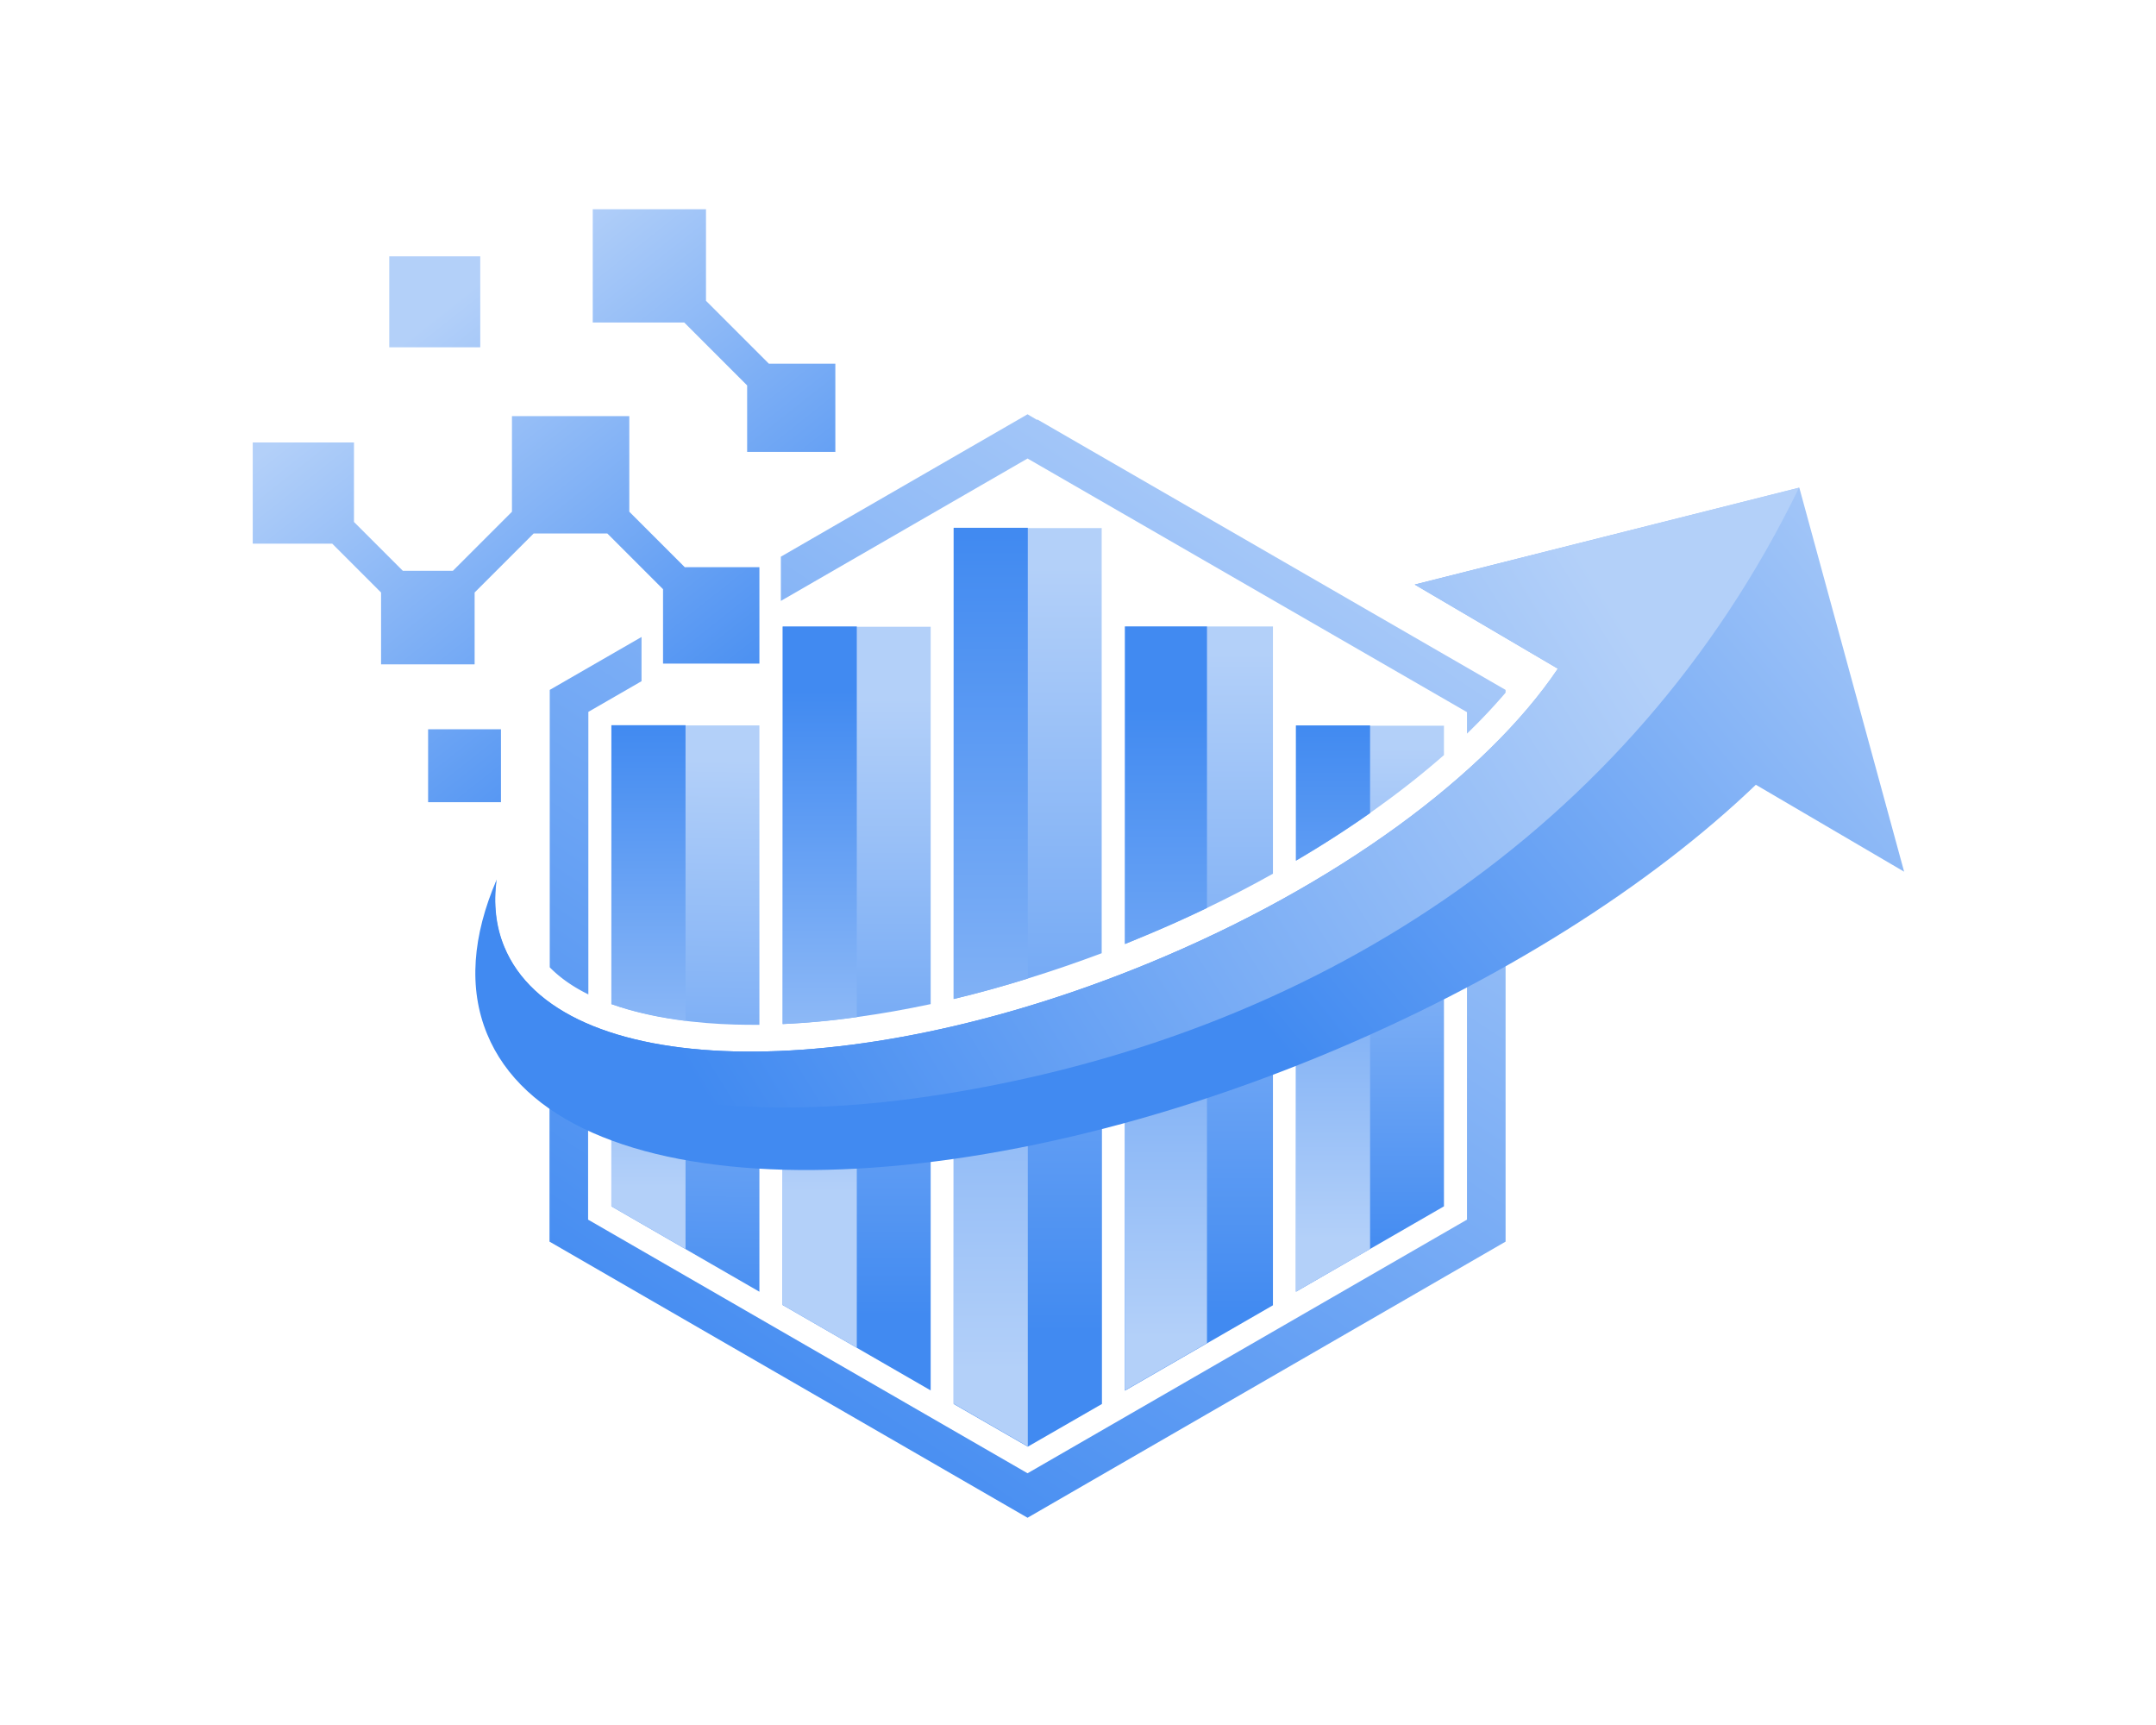 <?xml version="1.0" encoding="UTF-8"?>
<svg data-bbox="0 0 1280 1024" viewBox="0 0 1280 1024" height="1024" width="1280" xmlns="http://www.w3.org/2000/svg" data-type="ugc">
    <g>
        <path paint-order="stroke" fill="none" d="M1280 0v1024H0V0z"/>
        <g paint-order="stroke">
            <g transform="translate(610.046 573.449)scale(2.108)">
                <linearGradient y2="-5667.201" x2="3923.63" y1="-1739.201" x1="6520.63" gradientTransform="matrix(.072 0 0 -.072 -86.929 174.31)" gradientUnits="userSpaceOnUse" id="0aef2780-3b5d-4034-8c44-59b0e4fecaba">
                    <stop offset="0%" stop-color="#b3d0f9"/>
                    <stop offset="100%" stop-color="#418af1"/>
                </linearGradient>
                <path d="m285.902 295.92 131.899 76.173v.792a164 164 0 0 1-10.871 11.52v-6.048l-123.764-71.421-69.478 40.103v-12.456c23.183-13.392 46.294-26.711 69.478-40.103l2.664 1.584zM174.45 369.646l-14.976 8.64v79.557c-4.104-2.016-7.848-4.535-10.872-7.632v-78.117l25.847-14.903v12.455zm243.352 54.358v103.461c-44.854 25.919-89.781 51.838-134.635 77.758-44.854-25.92-89.781-51.839-134.636-77.758v-50.902l10.872.936v43.775l123.764 71.421 123.764-71.421v-93.021z" transform="translate(-283.167 -449.851)" fill="url(#0aef2780-3b5d-4034-8c44-59b0e4fecaba)"/>
            </g>
            <g transform="translate(406.917 598.64)scale(2.108)">
                <linearGradient y2="-5295.894" x2="3777.873" y1="-3016.894" x1="3819.873" gradientTransform="matrix(.072 0 0 -.072 -86.929 174.31)" gradientUnits="userSpaceOnUse" id="9b446d5a-b497-41ed-847c-ffb83db1c29e">
                    <stop offset="0%" stop-color="#b3d0f9"/>
                    <stop offset="100%" stop-color="#418af1"/>
                </linearGradient>
                <path d="M165.955 478.003v39.526l41.687 24.047v-60.118zm0-95.974v78.55c11.591 4.176 24.839 5.472 34.703 5.76 2.304.072 4.68.072 6.984.072v-84.31h-41.687z" transform="translate(-186.799 -461.803)" fill="url(#9b446d5a-b497-41ed-847c-ffb83db1c29e)"/>
            </g>
            <g transform="translate(384.986 585.966)scale(2.108)">
                <linearGradient y2="-2886.102" x2="3657.384" y1="-4692.102" x1="3657.384" gradientTransform="matrix(.072 0 0 -.072 -86.929 174.31)" gradientUnits="userSpaceOnUse" id="7892cb0c-f0a0-4363-9a53-41e0cfe77aed">
                    <stop offset="0%" stop-color="#b3d0f9"/>
                    <stop offset="100%" stop-color="#418af1"/>
                </linearGradient>
                <path d="M165.955 478.003v39.526l20.879 12.023V479.73zm20.878-95.974v83.229c-6.839-.864-14.111-2.304-20.879-4.68v-78.55h20.879z" transform="translate(-176.394 -455.79)" fill="url(#7892cb0c-f0a0-4363-9a53-41e0cfe77aed)"/>
            </g>
            <g transform="translate(508.595 598.64)scale(2.108)">
                <linearGradient y2="-5194.11" x2="4471.888" y1="-2782.11" x1="4471.888" gradientTransform="matrix(.072 0 0 -.072 -86.929 174.31)" gradientUnits="userSpaceOnUse" id="164e12e2-afc8-460b-b173-996b1d813c25">
                    <stop offset="0%" stop-color="#b3d0f9"/>
                    <stop offset="100%" stop-color="#418af1"/>
                </linearGradient>
                <path d="M214.193 482.034v63.286l41.687 24.047v-83.949l-41.687-3.456zm0-127.796v111.957c13.751-.648 27.791-2.664 41.687-5.616V354.311h-41.687z" transform="translate(-235.036 -461.803)" fill="url(#164e12e2-afc8-460b-b173-996b1d813c25)"/>
            </g>
            <g transform="translate(486.665 585.967)scale(2.108)">
                <linearGradient y2="-2750.11" x2="4327.388" y1="-4714.11" x1="4327.388" gradientTransform="matrix(.072 0 0 -.072 -86.929 174.31)" gradientUnits="userSpaceOnUse" id="2d5b4b9f-fffc-4f83-bbfc-ce35a722b0e1">
                    <stop offset="0%" stop-color="#b3d0f9"/>
                    <stop offset="100%" stop-color="#418af1"/>
                </linearGradient>
                <path d="M214.193 482.034v63.286l20.879 12.023V483.69l-20.879-1.729zm20.879-17.783V354.238h-20.879v111.957a209 209 0 0 0 20.879-1.944" transform="translate(-224.632 -455.79)" fill="url(#2d5b4b9f-fffc-4f83-bbfc-ce35a722b0e1)"/>
            </g>
            <g transform="translate(610.198 586.043)scale(2.108)">
                <linearGradient y2="-5258.11" x2="5141.388" y1="-2270.11" x1="5141.388" gradientTransform="matrix(.072 0 0 -.072 -86.929 174.31)" gradientUnits="userSpaceOnUse" id="4ae4d6fd-3815-4be3-a833-af35c6ecc078">
                    <stop offset="0%" stop-color="#b3d0f9"/>
                    <stop offset="100%" stop-color="#418af1"/>
                </linearGradient>
                <path d="M262.359 326.447v132.691c14.327-3.455 28.439-7.919 41.687-12.887V326.52h-41.687zm0 159.619v87.117l20.879 12.023 20.88-12.023v-97.341l-20.16 11.951-21.527-1.8z" transform="translate(-283.238 -455.827)" fill="url(#4ae4d6fd-3815-4be3-a833-af35c6ecc078)"/>
            </g>
            <g transform="translate(588.192 586.044)scale(2.108)">
                <linearGradient y2="-2142.11" x2="4996.384" y1="-5407.11" x1="4996.384" gradientTransform="matrix(.072 0 0 -.072 -86.929 174.31)" gradientUnits="userSpaceOnUse" id="dc490d66-9698-424e-8d99-ffaa4cc037c8">
                    <stop offset="0%" stop-color="#b3d0f9"/>
                    <stop offset="100%" stop-color="#418af1"/>
                </linearGradient>
                <path d="M262.359 326.447v132.691c7.056-1.655 13.967-3.6 20.879-5.76V326.447zm20.879 258.76v-97.485l-20.879-1.728v87.117l20.879 12.023z" transform="translate(-272.798 -455.827)" fill="url(#dc490d66-9698-424e-8d99-ffaa4cc037c8)"/>
            </g>
            <g transform="translate(711.802 598.715)scale(2.108)">
                <linearGradient y2="-5192.103" x2="5810.888" y1="-2601.11" x1="5810.888" gradientTransform="matrix(.072 0 0 -.072 -86.929 174.31)" gradientUnits="userSpaceOnUse" id="0a391c53-7d51-4653-af5f-6d34d8220d5e">
                    <stop offset="0%" stop-color="#b3d0f9"/>
                    <stop offset="100%" stop-color="#418af1"/>
                </linearGradient>
                <path d="M310.598 354.238v89.421l3.672-1.512c12.888-5.327 25.703-11.375 38.015-18.287v-69.622zm0 117.788v97.413l41.687-24.047v-95.829l-10.871 4.248-30.815 18.287v-.072z" transform="translate(-331.442 -461.838)" fill="url(#0a391c53-7d51-4653-af5f-6d34d8220d5e)"/>
            </g>
            <g transform="translate(692.224 598.64)scale(2.108)">
                <linearGradient y2="-2814.11" x2="5681.888" y1="-5279.11" x1="5681.888" gradientTransform="matrix(.072 0 0 -.072 -86.929 174.31)" gradientUnits="userSpaceOnUse" id="617ceedd-5890-4c75-927f-515ff516a598">
                    <stop offset="0%" stop-color="#b3d0f9"/>
                    <stop offset="100%" stop-color="#418af1"/>
                </linearGradient>
                <path d="M310.598 354.238v89.421l3.672-1.512a333 333 0 0 0 19.439-8.64v-79.27zm23.111 201.81v-97.772l-23.111 13.68v97.412z" transform="translate(-322.154 -461.803)" fill="url(#617ceedd-5890-4c75-927f-515ff516a598)"/>
            </g>
            <g transform="translate(813.328 598.716)scale(2.108)">
                <linearGradient y2="-4984.11" x2="6479.88" y1="-2974.11" x1="6479.88" gradientTransform="matrix(.072 0 0 -.072 -86.929 174.31)" gradientUnits="userSpaceOnUse" id="2d780538-ccb7-4928-9404-584f00b4e9b7">
                    <stop offset="0%" stop-color="#b3d0f9"/>
                    <stop offset="100%" stop-color="#418af1"/>
                </linearGradient>
                <path d="M358.764 382.102v38.087c8.353-4.896 16.415-10.151 24.119-15.768a237 237 0 0 0 17.567-13.968v-8.279h-41.687zm0 64.87v94.604l41.687-24.047v-86.757z" transform="translate(-379.607 -461.839)" fill="url(#2d780538-ccb7-4928-9404-584f00b4e9b7)"/>
            </g>
            <g transform="translate(791.4 598.715)scale(2.108)">
                <linearGradient y2="-2886.11" x2="6335.384" y1="-4895.11" x1="6335.384" gradientTransform="matrix(.072 0 0 -.072 -86.929 174.31)" gradientUnits="userSpaceOnUse" id="52e09a8f-e43b-4dc6-9c2b-bfa221055a9e">
                    <stop offset="0%" stop-color="#b3d0f9"/>
                    <stop offset="100%" stop-color="#418af1"/>
                </linearGradient>
                <path d="M358.764 382.102v38.087a302 302 0 0 0 20.88-13.392v-24.695zm20.88 147.451v-90.645l-20.88 8.063v94.604z" transform="translate(-369.204 -461.839)" fill="url(#52e09a8f-e43b-4dc6-9c2b-bfa221055a9e)"/>
            </g>
            <g transform="translate(706.33 492.028)scale(2.108)">
                <linearGradient y2="-3591.125" x2="5674.427" y1="-1373.13" x1="8365.42" gradientTransform="matrix(.072 0 0 -.072 -86.929 174.31)" gradientUnits="userSpaceOnUse" id="ac6a8de6-32eb-45df-8a7b-e0d0de1bd95b">
                    <stop offset="0%" stop-color="#b3d0f9"/>
                    <stop offset="100%" stop-color="#418af1"/>
                </linearGradient>
                <path d="M488.216 398.877c-29.375 28.151-72.07 55.511-122.54 76.317-109.652 45.143-214.769 42.335-234.712-6.191-5.328-12.888-4.104-27.719 2.664-43.415-.864 6.696-.216 13.032 2.16 18.792 15.407 37.511 96.621 39.599 181.362 4.752 53.422-21.96 95.469-53.423 115.412-83.014l-40.318-23.688 108.284-27.287 29.519 108.141-41.759-24.479z" transform="translate(-328.845 -411.224)" fill="url(#ac6a8de6-32eb-45df-8a7b-e0d0de1bd95b)"/>
            </g>
            <g transform="translate(678.8 473.463)scale(2.108)">
                <linearGradient y2="-4223.163" x2="3804.553" y1="-2093.162" x1="7227.555" gradientTransform="matrix(.072 0 0 -.072 -86.929 174.31)" gradientUnits="userSpaceOnUse" id="a0c497cf-5e60-43cc-904f-9971bccf948d">
                    <stop offset="0%" stop-color="#b3d0f9"/>
                    <stop offset="100%" stop-color="#418af1"/>
                </linearGradient>
                <path d="M133.556 425.588c-.864 6.696-.216 13.032 2.16 18.792 15.408 37.511 96.621 39.599 181.362 4.752 53.422-21.96 95.469-53.423 115.412-83.014l-40.318-23.688 108.284-27.287c-47.303 97.27-137.731 154.579-241.84 170.923-59.542 9.359-98.997-.937-114.116-13.536-16.343-13.679-14.615-35.854-10.872-46.942z" transform="translate(-315.785 -402.416)" fill="url(#a0c497cf-5e60-43cc-904f-9971bccf948d)"/>
            </g>
            <g transform="translate(323.068 300.204)scale(2.108)">
                <linearGradient y2="-2914.05" x2="4056.137" y1="-1315.05" x1="2788.137" gradientTransform="matrix(.072 0 0 -.072 -86.929 174.31)" gradientUnits="userSpaceOnUse" id="6611c025-7206-44e6-8077-7df5bb98e9e3">
                    <stop offset="0%" stop-color="#b3d0f9"/>
                    <stop offset="100%" stop-color="#418af1"/>
                </linearGradient>
                <path d="M186.689 337.535h20.952v27.144h-27.143v-20.952l-15.696-15.695h-20.735l-16.632 16.632v20.231h-26.351v-20.231l-13.751-13.752H64.942V302.4h28.511v22.392l13.752 13.751h14.111l16.631-16.631v-26.927h33.047v26.927l15.695 15.695zm-57.669-61.918h-25.631v-25.631h25.631zm5.832 128.084h-20.52v-20.52h20.52zm94.244-98.637h-24.911v-18.72l-17.711-17.711h-25.775v-31.895h31.895v25.775l17.711 17.711h18.72v24.911z" transform="translate(-147.019 -320.22)" fill="url(#6611c025-7206-44e6-8077-7df5bb98e9e3)"/>
            </g>
        </g>
    </g>
</svg>
